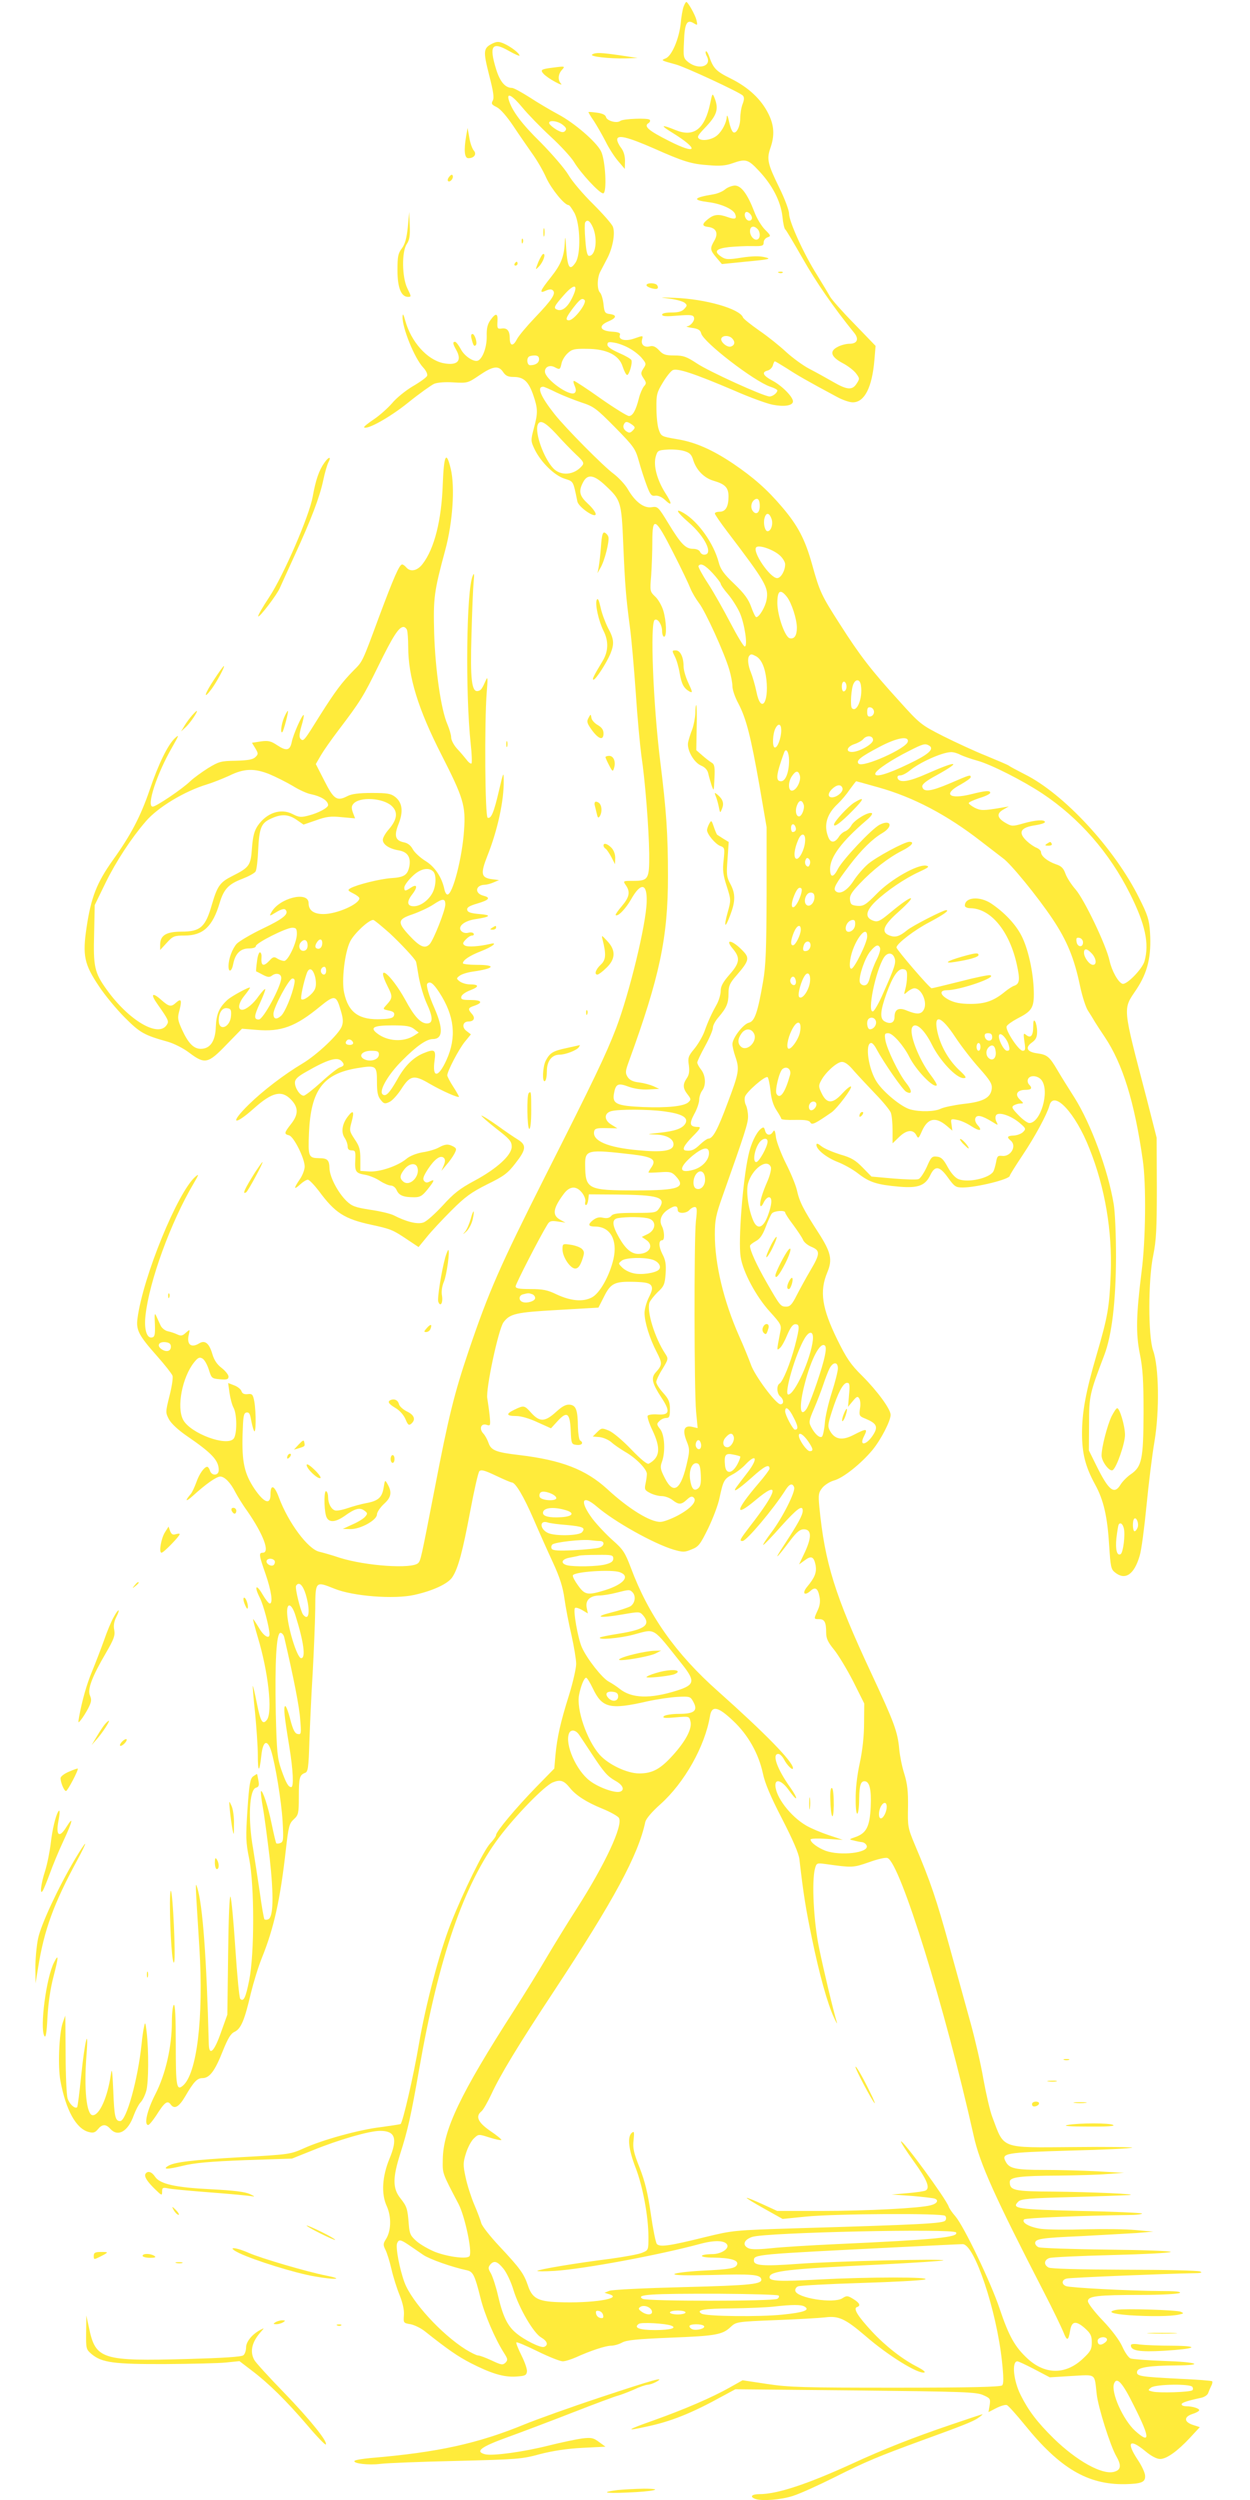 <?xml version="1.0" standalone="no"?>
<!DOCTYPE svg PUBLIC "-//W3C//DTD SVG 20010904//EN"
 "http://www.w3.org/TR/2001/REC-SVG-20010904/DTD/svg10.dtd">
<svg version="1.0" xmlns="http://www.w3.org/2000/svg"
 width="640pt" height="1280pt" viewBox="0 0 640 1280"
 preserveAspectRatio="xMidYMid meet">
<g transform="translate(0,1280) scale(0.1,-0.1)"
fill="#ffeb3b" stroke="none">
<path d="M3500 12766 c-5 -13 -12 -53 -15 -88 -9 -79 -46 -165 -77 -177 -25
-10 -25 -10 52 -31 49 -13 326 -142 343 -159 8 -8 8 -21 -1 -44 -7 -18 -12
-51 -12 -73 0 -45 -23 -85 -38 -69 -6 6 -15 30 -20 55 -5 25 -10 35 -11 22 -1
-29 -23 -72 -48 -94 -24 -22 -73 -32 -93 -19 -12 9 -8 17 26 53 65 67 75 98
53 155 -11 28 -12 27 -23 -27 -28 -132 -84 -174 -177 -136 -74 30 -81 26 -19
-12 143 -88 131 -118 -16 -43 -105 53 -130 75 -103 91 7 5 10 13 5 17 -10 10
-136 5 -150 -6 -17 -14 -68 0 -73 19 -3 12 -18 19 -46 23 -23 3 -43 5 -44 3
-1 -1 11 -22 28 -46 16 -25 43 -72 60 -105 16 -33 45 -78 64 -100 l34 -40 1
41 c0 27 -7 50 -20 67 -11 14 -20 33 -20 42 0 27 53 14 188 -45 153 -68 192
-80 282 -86 55 -5 87 -2 120 10 68 24 80 21 135 -38 69 -73 112 -156 121 -234
3 -34 10 -65 15 -67 4 -3 44 -70 89 -149 68 -120 157 -249 264 -381 25 -31 15
-55 -24 -55 -17 0 -45 -7 -61 -16 -44 -22 -35 -51 25 -83 27 -14 58 -38 69
-53 19 -25 19 -28 3 -52 -22 -35 -49 -33 -121 9 -33 19 -87 49 -120 66 -33 17
-86 56 -119 86 -32 30 -94 80 -138 110 -44 31 -82 61 -84 68 -17 44 -191 94
-349 100 -80 3 -83 3 -28 -4 34 -4 69 -14 78 -21 14 -12 14 -15 -1 -31 -12
-14 -31 -19 -66 -19 -29 0 -48 -4 -48 -11 0 -9 23 -10 79 -5 65 5 80 4 84 -9
6 -15 -16 -44 -36 -46 -7 -1 6 -5 28 -8 29 -4 41 -11 45 -28 11 -45 271 -245
354 -273 20 -6 36 -15 36 -19 0 -12 -23 -31 -40 -31 -29 0 -313 129 -373 170
-52 34 -68 40 -114 40 -45 0 -58 4 -78 26 -18 19 -31 25 -47 21 -28 -8 -47 8
-41 33 6 24 8 23 -42 6 -44 -15 -81 -5 -71 19 4 10 -7 15 -42 17 -61 4 -70 30
-18 52 43 18 46 33 9 38 -25 3 -29 8 -33 50 -3 27 -11 53 -18 60 -16 16 -15
77 2 108 7 14 23 43 34 65 29 54 43 131 30 164 -5 14 -51 66 -101 116 -51 50
-108 117 -127 150 -19 32 -83 106 -141 165 -99 97 -147 162 -164 218 -12 41
18 24 70 -39 28 -34 93 -101 145 -149 52 -48 106 -107 120 -131 33 -55 129
-159 148 -159 21 0 12 172 -11 216 -25 49 -137 145 -218 188 -41 22 -107 61
-148 88 -41 26 -81 48 -90 48 -34 0 -61 31 -81 96 -37 121 -21 143 66 93 30
-17 54 -27 54 -24 0 12 -43 45 -78 61 -27 12 -37 12 -59 2 -49 -24 -50 -38
-19 -161 22 -85 27 -118 19 -132 -9 -16 -6 -21 21 -34 19 -10 51 -47 84 -96
29 -44 73 -107 96 -140 24 -33 57 -89 73 -126 27 -58 93 -139 114 -139 5 0 18
-19 31 -42 29 -58 33 -209 5 -252 -30 -45 -41 -28 -48 70 -3 57 -6 71 -7 39
-3 -79 -19 -118 -72 -185 -56 -70 -61 -85 -25 -68 18 8 29 8 36 1 16 -16 -4
-47 -91 -138 -43 -45 -85 -95 -94 -113 -19 -37 -36 -34 -36 6 0 38 -13 54 -41
50 -22 -3 -24 0 -22 35 3 44 -8 47 -36 8 -15 -21 -20 -42 -19 -82 1 -52 -18
-109 -42 -124 -20 -13 -72 20 -91 58 -11 20 -24 37 -29 37 -13 0 -12 -10 5
-40 33 -58 7 -84 -67 -69 -82 18 -163 109 -193 217 -9 33 -13 40 -14 21 -2
-57 61 -213 106 -261 14 -15 23 -33 20 -42 -3 -8 -36 -32 -74 -54 -37 -22 -85
-61 -106 -87 -22 -25 -63 -62 -93 -82 -30 -20 -52 -38 -50 -41 15 -14 132 51
225 126 58 47 119 90 134 97 18 7 57 10 100 7 71 -4 73 -3 132 37 69 47 98 51
121 16 13 -19 25 -25 54 -25 51 0 76 -23 100 -92 24 -70 25 -92 3 -172 -16
-61 -16 -64 5 -108 32 -65 101 -133 153 -149 46 -15 43 -9 65 -116 5 -29 94
-90 94 -65 0 9 -18 33 -40 53 -43 40 -49 63 -25 109 23 45 56 40 116 -17 78
-73 81 -82 90 -298 9 -213 14 -274 34 -425 8 -58 21 -208 30 -335 8 -126 22
-273 29 -325 19 -125 38 -368 40 -501 1 -130 -4 -139 -81 -139 -54 0 -54 0
-39 -22 24 -34 19 -61 -20 -107 -20 -23 -34 -44 -32 -46 10 -11 51 31 79 80
50 89 83 84 80 -12 -3 -118 -89 -469 -156 -646 -53 -138 -115 -267 -365 -762
-231 -459 -287 -586 -391 -893 -73 -216 -103 -337 -174 -707 -69 -355 -71
-365 -84 -378 -31 -31 -267 -15 -401 27 -41 14 -88 27 -105 31 -58 13 -159
149 -207 278 -23 63 -43 70 -43 16 0 -56 -32 -45 -82 28 -52 78 -65 137 -61
279 3 93 5 109 20 112 13 2 18 -6 23 -35 4 -21 10 -47 15 -58 11 -25 12 92 2
150 -7 36 -11 40 -34 37 -18 -2 -28 3 -32 16 -3 9 -20 23 -37 29 l-31 12 7
-50 c4 -28 13 -63 21 -77 18 -34 18 -133 1 -157 -33 -44 -221 25 -259 95 -35
64 -5 219 56 295 20 25 28 28 43 19 10 -6 24 -31 32 -56 14 -45 15 -46 58 -50
35 -3 43 0 43 14 0 9 -16 29 -35 44 -24 18 -39 41 -48 72 -16 55 -38 72 -67
54 -42 -26 -66 -5 -53 46 6 27 6 27 -16 8 -17 -16 -25 -17 -44 -8 -12 6 -34
13 -48 16 -14 3 -30 16 -36 28 -6 13 -16 34 -22 48 -9 21 -11 15 -8 -40 2 -55
-1 -65 -15 -68 -27 -5 -41 43 -33 113 19 175 129 477 246 675 28 48 29 52 9
35 -90 -78 -268 -512 -296 -725 -8 -60 6 -87 100 -193 40 -45 75 -90 79 -100
4 -10 -3 -56 -15 -103 -21 -85 -21 -86 -3 -121 12 -22 48 -55 90 -84 130 -89
165 -126 165 -176 0 -29 -36 -31 -45 -3 -3 11 -10 20 -14 20 -15 0 -41 -36
-56 -80 -9 -24 -21 -51 -29 -60 -31 -36 -26 -42 10 -10 68 62 122 100 142 100
22 0 53 -32 77 -80 10 -19 37 -64 62 -98 82 -119 117 -212 78 -212 -21 0 -19
-13 15 -110 29 -84 39 -150 21 -150 -5 0 -22 21 -37 47 -33 57 -44 42 -14 -17
19 -37 49 -152 50 -187 0 -28 -30 -10 -54 32 -15 25 -28 45 -30 45 -2 0 9 -42
24 -93 54 -179 76 -382 47 -422 -22 -29 -33 -11 -52 85 -10 50 -19 89 -21 88
-1 -2 4 -64 12 -138 7 -74 14 -171 14 -214 0 -93 8 -95 18 -5 8 76 30 86 50
26 21 -67 53 -258 59 -364 5 -91 4 -103 -11 -109 -9 -4 -19 -4 -21 -2 -3 2
-13 47 -24 99 -18 89 -47 177 -55 168 -2 -2 2 -40 10 -84 8 -44 23 -161 35
-260 21 -192 19 -302 -8 -312 -7 -3 -16 -3 -19 0 -3 3 -14 65 -24 139 -11 73
-26 173 -34 222 -27 152 -20 304 15 313 14 4 17 12 12 37 -3 17 -6 32 -7 33
-1 1 -9 -5 -20 -12 -15 -12 -20 -37 -29 -170 -9 -140 -9 -166 9 -253 27 -138
27 -486 0 -620 -18 -91 -29 -113 -46 -96 -5 5 -16 121 -25 258 -9 137 -20 256
-25 265 -5 9 -10 -109 -12 -294 l-4 -310 -33 -92 c-34 -97 -60 -122 -62 -60
-11 439 -31 713 -59 802 -11 32 -11 42 11 -310 22 -356 -13 -644 -85 -704 -32
-27 -36 -2 -36 210 0 138 -3 208 -10 204 -5 -3 -10 -42 -10 -87 0 -127 -32
-268 -85 -371 -42 -82 -59 -157 -36 -157 5 0 23 22 41 49 43 68 57 79 74 56
19 -26 42 -13 74 41 44 76 62 94 88 94 37 0 64 36 104 137 27 67 41 91 61 100
33 16 51 59 83 196 14 57 39 139 57 183 62 154 94 298 123 557 13 115 17 131
40 152 24 22 26 30 26 117 0 97 4 110 32 121 15 5 18 27 22 159 3 84 10 243
17 353 6 110 12 256 13 325 1 146 0 145 98 106 95 -39 306 -55 409 -32 95 21
173 57 195 91 30 45 53 133 91 335 20 107 41 200 47 207 9 10 27 5 84 -22 40
-19 77 -35 82 -35 19 0 61 -71 111 -186 28 -65 73 -166 100 -224 36 -78 51
-127 59 -185 6 -44 22 -128 36 -187 13 -59 24 -125 24 -147 0 -22 -16 -93 -36
-158 -45 -143 -61 -216 -70 -308 l-6 -70 -93 -95 c-104 -107 -205 -228 -205
-245 0 -7 -14 -26 -30 -43 -34 -37 -136 -243 -203 -413 -56 -142 -128 -414
-162 -614 -28 -166 -83 -402 -94 -410 -4 -2 -50 -9 -102 -16 -110 -13 -299
-65 -395 -109 -67 -30 -74 -31 -324 -45 -246 -14 -339 -25 -370 -45 -29 -18
-3 -18 75 1 61 15 137 22 320 29 l240 8 105 42 c135 55 291 100 346 100 78 0
91 -39 48 -143 -37 -90 -43 -179 -14 -242 25 -55 23 -129 -5 -171 -13 -21 -14
-28 -2 -52 8 -15 22 -60 31 -99 9 -40 28 -100 42 -134 16 -40 24 -76 22 -102
-3 -41 -2 -41 34 -47 20 -4 53 -20 73 -36 121 -96 168 -128 235 -163 104 -53
168 -73 232 -69 46 3 53 6 56 25 2 12 -11 49 -28 83 -17 34 -29 64 -26 67 3 3
52 -18 109 -46 57 -28 115 -51 128 -51 13 0 44 10 69 21 70 32 150 59 179 59
14 0 40 7 56 16 23 13 78 18 245 25 234 9 269 15 311 55 28 26 30 27 231 35
112 4 226 11 253 14 69 9 103 -7 206 -95 116 -101 272 -197 302 -187 7 2 -8
14 -33 27 -78 39 -165 107 -235 182 -74 80 -98 119 -77 126 20 6 14 21 -19 41
-29 18 -34 18 -56 4 -44 -29 -234 1 -241 38 -2 9 5 20 15 23 10 4 153 12 318
17 165 5 314 13 330 18 45 14 -300 13 -542 0 -197 -11 -253 -9 -253 11 0 33
93 43 555 65 181 9 332 19 335 22 8 9 -558 -4 -745 -18 -176 -13 -225 -9 -225
16 0 33 -9 32 752 70 163 8 305 15 317 15 60 0 173 -338 201 -599 9 -84 9
-116 1 -124 -8 -8 -164 -12 -544 -12 -471 0 -547 2 -659 19 l-126 19 -64 -36
c-92 -52 -234 -113 -388 -168 -144 -51 -152 -58 -43 -34 126 26 234 69 393
157 l65 35 615 -6 c552 -6 619 -8 654 -24 36 -16 38 -19 33 -52 l-6 -35 41 21
c22 11 46 18 53 15 7 -2 49 -49 93 -103 179 -221 321 -305 512 -302 85 2 105
10 103 44 -1 15 -18 52 -38 81 -60 91 -42 111 39 44 30 -25 58 -40 76 -40 33
0 89 40 154 110 l49 53 -34 11 c-47 15 -49 41 -5 56 20 6 36 15 36 20 0 9 -35
20 -67 20 -13 0 -23 4 -23 10 0 8 24 17 103 34 15 4 30 14 33 24 3 9 10 25 15
35 6 11 8 22 5 25 -3 3 -81 9 -174 13 -195 10 -215 13 -210 37 4 21 62 30 201
31 151 1 106 18 -65 23 -84 3 -161 9 -170 13 -10 4 -29 31 -42 61 -15 33 -55
86 -100 133 -42 44 -76 88 -76 99 0 26 48 32 274 32 100 0 188 5 196 10 10 7
-22 10 -100 10 -164 1 -462 17 -482 25 -25 10 -22 34 5 39 21 5 518 25 642 27
43 0 54 3 40 9 -11 5 -186 9 -388 9 -233 1 -375 5 -388 11 -26 14 -24 39 4 49
12 4 155 11 317 15 162 4 299 11 304 16 5 5 -138 10 -325 12 -184 2 -342 8
-351 12 -10 4 -18 14 -18 21 0 22 29 27 235 36 110 6 238 13 285 16 l85 7 -90
8 c-49 5 -164 6 -255 4 -91 -3 -193 -2 -228 2 -60 8 -105 33 -88 49 7 7 289
19 530 22 44 0 76 4 73 8 -4 3 -147 10 -318 13 -322 8 -351 12 -316 47 14 15
52 18 274 24 142 4 274 9 293 10 64 5 -193 16 -387 18 -203 1 -223 6 -223 50
0 24 50 31 254 32 89 1 199 4 246 8 l85 6 -139 8 c-77 4 -199 7 -272 7 -143 0
-176 7 -194 41 -25 45 -8 48 328 58 172 4 315 11 319 15 3 3 -131 5 -298 3
-381 -3 -356 -12 -418 153 -12 30 -32 118 -46 195 -13 77 -43 205 -65 285 -22
80 -71 258 -109 395 -67 242 -96 329 -177 520 -36 86 -37 94 -35 193 1 80 -3
118 -19 170 -12 37 -23 94 -26 127 -8 89 -26 137 -144 390 -186 398 -237 564
-265 850 -6 63 -4 73 15 97 12 15 39 32 60 38 46 12 138 85 197 156 43 52 93
149 93 180 0 29 -67 121 -146 200 -59 58 -80 90 -127 185 -79 162 -92 247 -51
345 27 65 19 102 -46 203 -77 119 -97 158 -110 218 -6 26 -31 87 -56 136 -24
48 -47 108 -51 133 -4 35 -8 42 -15 30 -13 -23 -35 -20 -41 6 -5 18 -8 19 -22
8 -24 -20 -51 -77 -63 -135 -29 -128 -53 -438 -40 -520 11 -76 79 -203 149
-280 58 -64 61 -70 54 -104 -19 -100 -19 -97 -2 -83 9 7 26 38 38 68 16 37 28
54 41 54 23 0 23 -14 -2 -111 -23 -87 -61 -182 -79 -193 -16 -10 -14 -51 4
-66 19 -16 19 -40 1 -40 -23 0 -134 149 -152 205 -10 27 -36 92 -60 145 -79
179 -124 367 -124 519 0 75 5 100 41 201 113 319 129 368 129 403 0 21 -5 47
-11 59 -6 11 -8 30 -5 42 6 24 103 109 116 101 4 -3 11 -34 15 -70 4 -43 15
-76 31 -100 13 -20 24 -39 24 -43 0 -5 32 -7 70 -6 53 1 73 -2 79 -13 8 -15
25 -6 109 52 29 21 107 124 99 132 -4 3 -24 -13 -45 -36 -49 -54 -79 -53 -105
1 -16 33 -17 40 -3 65 21 41 79 94 105 96 16 1 36 -13 64 -47 23 -26 73 -79
110 -118 38 -39 73 -82 78 -95 5 -13 9 -54 9 -91 l0 -66 33 32 c38 37 71 41
88 11 10 -20 12 -20 29 19 30 68 70 76 128 27 l28 -24 -4 31 c-5 30 -4 31 29
24 19 -3 51 -18 72 -32 43 -28 60 -25 32 6 -10 11 -15 26 -11 35 7 19 33 14
85 -18 32 -20 33 -20 23 -1 -6 12 -7 26 -2 34 12 19 75 -1 120 -39 33 -28 34
-31 18 -47 -9 -9 -30 -17 -47 -18 -34 -1 -38 -8 -16 -26 33 -28 -1 -85 -46
-78 -20 2 -24 -2 -29 -32 -4 -20 -10 -41 -14 -48 -21 -35 -131 -59 -179 -39
-17 7 -38 31 -55 62 -21 39 -33 51 -55 53 -25 3 -30 -2 -52 -53 -14 -30 -33
-59 -42 -62 -9 -4 -67 -2 -129 3 l-112 10 -45 46 c-36 37 -58 51 -115 67 -38
12 -81 30 -96 42 -19 15 -26 17 -26 7 0 -24 52 -65 108 -87 29 -11 77 -37 105
-59 59 -46 98 -58 213 -68 96 -8 132 6 158 61 24 49 47 45 90 -15 33 -46 40
-50 75 -50 70 0 241 42 241 60 0 4 30 52 66 106 63 94 125 209 137 253 21 83
133 -36 205 -220 80 -200 117 -422 109 -639 -7 -174 -15 -220 -72 -415 -56
-191 -75 -295 -75 -404 0 -102 17 -170 66 -260 45 -81 64 -167 73 -315 7 -107
9 -121 30 -137 52 -42 98 -11 126 85 9 28 24 143 35 256 11 113 29 261 41 330
26 155 23 382 -7 465 -26 73 -26 363 1 490 15 75 18 133 18 345 l-1 255 -51
200 c-126 482 -123 454 -52 560 57 86 77 169 69 292 -4 64 -12 89 -56 176
-125 252 -385 533 -586 633 -39 20 -75 39 -81 44 -5 4 -57 26 -115 50 -58 23
-157 69 -221 101 -114 58 -119 62 -227 182 -141 155 -199 230 -301 390 -95
148 -104 166 -143 307 -36 129 -73 199 -153 293 -78 92 -148 153 -251 223
-109 73 -196 111 -291 126 -76 13 -78 14 -90 48 -7 19 -12 69 -12 110 -1 68 2
81 32 130 17 29 40 58 50 64 21 14 113 -17 317 -104 77 -34 165 -66 195 -72
60 -12 105 -5 105 17 0 23 -56 80 -105 106 -49 26 -57 44 -24 52 11 3 23 15
26 26 3 12 8 21 10 21 3 0 31 -17 63 -37 52 -34 102 -63 255 -145 27 -15 64
-28 81 -28 60 0 99 75 111 217 l6 72 -110 114 c-61 62 -116 125 -123 138 -7
13 -37 63 -66 110 -68 107 -144 274 -144 315 0 17 -22 76 -49 131 -61 124 -66
148 -47 204 23 65 20 117 -10 177 -37 74 -101 134 -191 179 -77 38 -91 52
-113 117 -6 16 -13 26 -16 23 -3 -3 -1 -14 5 -25 27 -51 -40 -72 -94 -31 -26
21 -27 25 -23 105 3 94 15 117 50 95 20 -12 20 -11 14 16 -7 28 -44 93 -52 93
-3 0 -9 -11 -14 -24z m-619 -605 c19 -15 21 -22 12 -32 -9 -9 -19 -7 -44 7
-18 11 -34 25 -37 32 -6 19 43 14 69 -7z m155 -526 c25 -60 14 -145 -20 -145
-9 0 -15 24 -19 81 -4 45 -4 86 -1 90 11 18 25 8 40 -26z m-106 -359 c-23 -48
-51 -71 -76 -62 -22 8 -18 17 32 74 56 64 78 58 44 -12z m63 -12 c14 -15 -54
-104 -80 -104 -20 0 -16 14 22 64 35 45 45 52 58 40z m755 -196 c17 -17 15
-35 -5 -42 -20 -8 -59 27 -49 43 9 15 39 14 54 -1z m-521 -54 c23 -13 51 -36
62 -51 20 -24 20 -28 5 -50 -14 -22 -14 -27 1 -50 15 -22 15 -27 2 -41 -8 -10
-20 -37 -26 -62 -16 -63 -32 -90 -51 -90 -9 0 -75 41 -145 90 -70 50 -132 90
-136 90 -5 0 -3 -11 3 -25 8 -18 8 -29 1 -36 -23 -23 -153 69 -153 109 0 24
25 35 50 22 26 -14 28 -13 35 19 3 16 17 39 31 52 22 21 35 24 98 23 102 0
166 -32 184 -91 8 -24 18 -43 23 -43 10 0 28 60 22 76 -2 6 -31 23 -64 37 -38
17 -59 31 -59 42 0 14 6 16 38 10 20 -3 56 -17 79 -31z m-467 -53 c0 -19 -18
-31 -46 -31 -14 0 -20 31 -7 43 3 4 17 7 30 7 16 0 23 -6 23 -19z m88 -170
c31 -15 89 -38 127 -51 65 -21 77 -30 174 -128 97 -99 104 -109 122 -173 10
-37 28 -92 40 -124 18 -48 24 -56 44 -53 14 2 34 -7 49 -21 38 -36 39 -22 1
37 -41 66 -60 137 -48 183 9 32 12 34 59 37 27 2 66 -1 86 -7 30 -9 39 -18 48
-49 17 -51 56 -90 105 -104 58 -17 75 -35 75 -80 0 -52 -15 -78 -45 -78 -14 0
-25 -4 -25 -9 0 -5 28 -46 63 -92 197 -259 213 -287 202 -349 -6 -37 -38 -90
-53 -90 -4 0 -16 24 -26 53 -14 39 -35 68 -86 117 -53 50 -71 75 -80 110 -26
99 -105 209 -179 253 -48 28 -37 6 24 -47 85 -73 130 -166 80 -166 -9 0 -18 7
-21 15 -4 9 -19 15 -36 15 -38 0 -62 25 -127 132 -51 84 -54 86 -85 81 -39 -6
-84 27 -122 93 -14 24 -47 59 -72 78 -52 38 -247 235 -303 306 -71 90 -92 140
-58 140 5 0 35 -13 67 -29z m0 -213 c31 -35 77 -82 101 -105 39 -36 43 -44 31
-58 -40 -48 -109 -54 -148 -12 -49 53 -94 180 -79 222 11 28 37 15 95 -47z
m388 48 c17 -13 17 -16 4 -30 -14 -14 -19 -14 -35 -3 -11 9 -16 20 -12 31 8
20 17 20 43 2z m654 -416 c0 -36 -19 -49 -36 -26 -13 18 -8 46 10 58 16 11 26
-1 26 -32z m60 -66 c10 -26 -2 -64 -20 -64 -13 0 -23 38 -16 66 8 31 24 31 36
-2z m-503 -174 c41 -80 80 -162 88 -183 8 -20 28 -54 44 -75 32 -41 130 -255
155 -341 9 -30 16 -68 16 -85 0 -17 13 -56 30 -87 41 -78 64 -170 108 -419
l37 -215 0 -345 c-1 -280 -4 -364 -18 -445 -27 -157 -43 -204 -72 -211 -30 -7
-85 -79 -85 -110 0 -12 7 -41 15 -64 22 -64 19 -82 -40 -238 -51 -137 -75
-182 -99 -182 -5 0 -24 -13 -41 -29 -29 -28 -44 -35 -72 -32 -24 2 -13 25 34
73 38 38 43 48 28 48 -43 0 -48 14 -21 65 15 26 26 60 26 75 0 14 7 35 15 46
21 27 18 77 -5 107 -11 14 -20 30 -20 37 0 6 18 44 40 84 22 40 40 82 40 94 0
12 13 36 29 54 41 48 51 71 51 122 0 38 6 52 41 92 64 74 68 89 33 125 -55 58
-98 65 -50 9 37 -45 33 -71 -19 -130 -33 -38 -45 -59 -45 -83 0 -18 -9 -48
-19 -67 -27 -48 -45 -87 -65 -143 -10 -26 -33 -65 -52 -88 -30 -36 -33 -45
-27 -84 4 -31 1 -49 -11 -66 -21 -31 -20 -51 4 -82 18 -23 19 -27 5 -40 -21
-21 -107 -30 -233 -25 -133 6 -157 16 -149 66 9 53 20 59 76 38 30 -11 69 -16
102 -14 l54 3 -30 14 c-16 7 -49 16 -73 19 -30 3 -48 12 -58 27 -13 21 -13 29
6 81 158 434 200 634 200 947 0 215 -8 336 -40 592 -36 293 -52 706 -28 721
15 10 38 -24 38 -58 0 -15 5 -28 10 -28 15 0 12 80 -4 134 -8 26 -27 59 -42
72 -26 25 -27 28 -20 107 3 45 6 124 6 175 0 131 15 123 107 -58z m547 -15
c14 -13 26 -33 26 -44 0 -33 -22 -71 -41 -71 -36 0 -129 136 -107 158 14 14
89 -12 122 -43z m-345 -90 c22 -24 41 -49 41 -54 0 -5 16 -29 37 -53 20 -23
47 -66 60 -94 25 -55 43 -174 26 -174 -6 0 -39 55 -74 122 -35 67 -86 158
-115 202 -29 44 -50 84 -48 88 11 17 33 6 73 -37z m380 -121 c24 -31 51 -114
51 -158 0 -40 -13 -59 -36 -54 -24 4 -63 114 -64 179 0 66 15 76 49 33z m-158
-304 c27 -15 46 -57 53 -120 13 -122 -29 -174 -51 -62 -7 34 -20 78 -28 98
-16 38 -19 76 -8 87 8 9 11 9 34 -3z m537 -150 c10 -64 -21 -141 -46 -116 -10
10 -4 105 9 127 13 25 33 20 37 -11z m-76 8 c6 -17 -1 -38 -13 -38 -5 0 -9 11
-9 25 0 26 14 34 22 13z m143 -143 c0 -11 -8 -21 -17 -23 -14 -3 -18 3 -18 23
0 20 4 26 18 23 9 -2 17 -12 17 -23z m-475 -94 c0 -40 -20 -93 -34 -88 -13 5
-10 72 5 99 14 27 29 22 29 -11z m470 -50 c0 -21 -71 -61 -108 -61 -34 0 -26
27 12 40 19 6 40 18 46 26 18 21 50 18 50 -5z m178 -8 c-6 -35 -230 -135 -252
-113 -15 15 10 35 105 85 90 48 153 59 147 28z m110 -21 c27 -17 -4 -45 -105
-93 -111 -54 -179 -73 -171 -48 6 18 84 70 172 114 72 37 83 40 104 27z m-718
-76 c0 -60 -18 -106 -41 -106 -29 0 -26 32 16 148 10 26 25 0 25 -42z m878 29
c15 -7 54 -21 87 -30 69 -19 231 -101 332 -168 188 -125 343 -302 448 -512 79
-157 100 -256 75 -346 -11 -40 -92 -123 -113 -116 -22 7 -55 67 -66 118 -17
79 -129 313 -174 365 -22 25 -45 61 -52 81 -10 28 -21 39 -49 48 -43 15 -76
42 -76 62 0 7 -10 17 -22 22 -13 5 -35 20 -50 34 -48 45 -34 71 45 82 26 4 47
11 47 16 0 14 -48 11 -111 -7 -55 -16 -60 -15 -91 3 -43 25 -47 48 -11 68 l28
16 -35 -6 c-94 -16 -108 -16 -139 -1 -17 9 -31 20 -31 24 0 5 25 16 55 26 30
9 55 21 55 27 0 13 -24 11 -96 -7 -116 -29 -148 0 -56 49 28 16 52 32 52 38 0
14 -5 12 -107 -32 -99 -42 -135 -46 -141 -17 -2 12 18 29 72 58 134 74 109 78
-47 9 -92 -41 -141 -49 -151 -24 -3 10 1 15 14 15 10 0 31 11 47 24 50 42 166
94 211 95 13 1 36 -6 50 -14z m-823 -105 c8 -25 -15 -74 -38 -78 -22 -4 -24
44 -1 76 19 27 31 28 39 2z m401 -61 c180 -50 354 -142 526 -276 48 -37 99
-76 113 -87 39 -27 177 -196 254 -311 74 -111 111 -200 141 -344 11 -52 29
-108 40 -125 11 -17 28 -44 37 -60 10 -16 32 -50 49 -75 92 -137 153 -334 195
-631 18 -122 15 -410 -6 -570 -28 -224 -30 -317 -9 -422 15 -74 19 -136 19
-303 -1 -238 -9 -274 -65 -313 -18 -12 -42 -36 -52 -52 -33 -55 -61 -33 -126
99 l-37 75 1 136 c0 143 3 155 78 352 39 103 59 273 60 503 0 112 -5 231 -12
271 -29 174 -117 411 -200 543 -30 47 -70 111 -88 142 -41 70 -53 79 -104 86
-52 7 -63 29 -27 55 21 15 27 28 27 56 0 21 -5 44 -10 52 -7 11 -10 4 -10 -27
0 -46 -13 -61 -36 -42 -14 12 -15 8 -9 -34 6 -40 5 -47 -9 -47 -20 0 -90 106
-82 125 3 8 27 25 53 39 77 39 88 56 86 140 -2 98 -29 219 -63 285 -30 59 -88
120 -155 165 -59 39 -135 33 -135 -11 0 -7 12 -13 28 -13 104 -1 200 -116 238
-288 17 -77 15 -99 -13 -109 -10 -3 -31 -17 -47 -30 -57 -47 -101 -63 -176
-63 -51 0 -82 6 -110 20 -47 24 -53 50 -13 50 68 0 264 68 222 77 -8 2 -77
-12 -153 -32 -76 -19 -142 -35 -146 -35 -10 0 -180 198 -180 209 0 19 94 91
170 130 71 38 104 61 84 61 -16 0 -174 -81 -200 -103 -39 -32 -60 -38 -89 -27
-46 17 -33 52 45 121 106 95 74 93 -41 -3 -54 -45 -65 -50 -88 -42 -44 16 -39
49 12 99 58 55 149 117 223 151 50 23 55 28 35 32 -44 7 -180 -70 -251 -143
-58 -59 -69 -65 -100 -63 -30 3 -35 7 -38 30 -3 22 8 40 50 84 66 70 147 133
216 168 50 25 67 46 38 46 -25 0 -170 -78 -212 -114 -23 -20 -56 -58 -74 -86
-32 -50 -71 -73 -92 -52 -13 13 0 37 72 132 61 80 117 135 168 165 57 34 44
72 -15 42 -41 -22 -188 -178 -213 -226 -23 -46 -40 -46 -40 0 0 61 60 141 185
248 24 20 35 35 28 38 -19 7 -89 -36 -104 -63 -7 -13 -21 -26 -31 -30 -10 -3
-26 -16 -34 -30 -21 -31 -42 -31 -54 2 -23 60 -7 116 50 169 18 17 45 49 61
73 17 23 31 42 33 42 1 0 52 -14 112 -31z m-183 -3 c7 -16 -20 -43 -47 -48
-27 -4 -31 17 -7 41 24 24 47 27 54 7z m-198 -86 c6 -20 -10 -60 -24 -60 -15
0 -21 29 -11 55 11 30 26 32 35 5z m-42 -114 c6 -15 -1 -26 -15 -26 -4 0 -8 9
-8 20 0 23 15 27 23 6z m49 -75 c-3 -42 -30 -93 -45 -88 -15 5 -11 49 9 95 17
42 40 37 36 -7z m24 -117 c-5 -13 -10 -14 -18 -6 -6 6 -8 18 -4 28 5 13 10 14
18 6 6 -6 8 -18 4 -28z m-55 -180 c-25 -56 -49 -51 -30 7 16 45 30 62 42 50 5
-5 1 -27 -12 -57z m79 12 c0 -30 -26 -54 -42 -38 -17 17 -1 62 22 62 14 0 20
-7 20 -24z m208 -143 c-4 -34 -48 -48 -48 -16 0 22 18 43 38 43 9 0 12 -9 10
-27z m-278 -23 c0 -26 -27 -80 -40 -80 -14 0 -12 25 4 65 16 39 36 46 36 15z
m340 -35 c0 -31 -66 -165 -81 -165 -8 0 -10 15 -6 45 13 89 87 192 87 120z
m1105 -30 c0 -28 -29 -25 -33 3 -3 19 0 23 15 20 10 -2 18 -12 18 -23z m-1395
-15 c0 -11 -7 -23 -15 -27 -21 -8 -28 1 -20 26 8 27 35 27 35 1z m356 -14 c3
-8 -5 -34 -17 -58 -12 -23 -27 -63 -34 -88 -8 -34 -16 -45 -31 -45 -10 0 -20
8 -22 17 -6 30 27 125 54 157 28 34 42 38 50 17z m1084 -28 c23 -25 27 -58 6
-58 -18 0 -46 38 -46 62 0 24 15 23 40 -4z m-1010 -23 c9 -23 1 -48 -58 -180
-21 -49 -45 -91 -52 -93 -32 -11 13 209 56 276 18 27 44 26 54 -3z m64 -95 c0
-19 -4 -48 -9 -65 -8 -29 -8 -30 12 -12 11 9 26 17 35 17 36 0 68 -72 48 -109
-13 -25 -35 -26 -85 -6 -43 19 -65 8 -65 -32 0 -29 -21 -39 -50 -23 -26 14
-24 52 9 144 31 86 59 128 85 124 17 -2 21 -10 20 -38z m-498 -34 c-8 -43 -40
-85 -54 -71 -11 10 11 88 31 113 17 21 30 -3 23 -42z m-74 22 c9 -23 -2 -40
-17 -28 -8 6 -11 18 -8 26 6 17 19 18 25 2z m412 -214 c7 -19 -10 -44 -30 -44
-14 0 -20 41 -7 53 12 12 31 7 37 -9z m407 -84 c31 -47 86 -118 123 -159 55
-62 66 -80 64 -104 -5 -47 -42 -68 -144 -79 -49 -6 -101 -17 -116 -24 -31 -16
-108 -18 -158 -4 -44 12 -135 86 -170 139 -44 65 -63 201 -29 201 6 0 18 -14
27 -32 38 -70 134 -209 152 -218 32 -17 31 6 -1 46 -38 48 -98 172 -106 219
-5 31 -3 35 15 35 23 0 78 -63 107 -120 34 -69 125 -163 141 -147 3 3 -11 27
-31 53 -61 80 -113 215 -94 245 17 28 62 -12 101 -91 41 -82 124 -170 161
-170 18 0 15 7 -26 45 -52 51 -91 120 -107 190 -22 97 18 86 91 -25z m-795 26
c-7 -38 -49 -96 -61 -84 -11 11 3 69 26 107 25 42 45 29 35 -23z m-236 -7 c21
-38 -33 -95 -65 -69 -19 16 -19 40 1 68 19 28 50 28 64 1z m1220 -20 c0 -25
-33 -22 -38 4 -2 12 3 17 17 17 15 0 21 -6 21 -21z m85 -41 c6 -22 4 -28 -9
-28 -17 0 -50 66 -40 82 9 14 41 -22 49 -54z m-145 -8 c0 -11 -4 -20 -10 -20
-5 0 -10 9 -10 20 0 11 5 20 10 20 6 0 10 -9 10 -20z m78 -25 c4 -31 -15 -50
-35 -33 -16 13 -17 40 -1 56 18 18 33 9 36 -23z m-1053 -119 c-25 -90 -51
-127 -69 -97 -10 16 14 116 31 128 22 17 46 -2 38 -31z m1289 -28 c41 -58 -7
-218 -64 -218 -9 0 -34 18 -55 40 -33 34 -37 42 -25 50 8 5 24 10 34 10 19 0
18 1 -3 21 -27 26 -13 49 30 49 31 0 36 9 18 27 -7 7 -9 19 -6 27 9 24 53 20
71 -6z m-1154 -122 c0 -20 -26 -40 -35 -26 -10 16 2 40 20 40 8 0 15 -6 15
-14z m-781 -36 c91 -12 126 -31 111 -61 -15 -27 -52 -40 -135 -49 -65 -7 -66
-7 -20 -9 60 -1 97 -24 93 -54 -4 -30 -59 -38 -183 -26 -154 14 -233 48 -223
96 3 15 13 18 61 17 l58 -1 -31 19 c-38 23 -38 59 0 69 37 10 185 10 269 -1z
m531 -155 c0 -26 -44 -105 -58 -105 -19 0 -10 61 13 96 17 27 45 32 45 9z
m-300 -59 c0 -36 -36 -74 -82 -86 -74 -20 -74 12 -2 73 53 43 84 49 84 13z
m-390 -7 c100 -12 121 -26 97 -63 -10 -14 -17 -27 -17 -29 0 -2 26 -1 59 1 51
4 61 1 80 -19 56 -60 17 -74 -204 -74 -246 0 -258 6 -259 130 -1 79 11 81 244
54z m707 -65 c3 -9 -4 -39 -16 -68 -29 -66 -43 -114 -38 -129 2 -7 10 0 17 16
7 15 19 27 27 27 18 0 16 -36 -6 -95 -24 -64 -54 -73 -75 -23 -25 59 -37 148
-26 189 21 75 98 131 117 83z m-337 -64 c0 -32 -23 -55 -45 -46 -20 7 -19 55
2 78 21 23 43 7 43 -32z m-630 -67 c12 -15 19 -35 17 -45 -3 -10 -1 -18 3 -18
5 0 10 12 12 28 l3 27 137 -1 c222 -2 260 -14 224 -69 -16 -24 -20 -25 -125
-25 -86 0 -111 -3 -121 -15 -9 -11 -22 -14 -42 -10 -20 5 -35 1 -53 -13 -27
-22 -23 -32 12 -32 77 0 116 -68 94 -166 -20 -86 -70 -176 -111 -197 -46 -24
-108 -18 -181 16 -45 22 -70 27 -132 27 -59 0 -77 3 -77 14 0 12 123 252 162
315 11 19 19 22 53 17 l40 -6 -27 15 c-42 23 -37 58 19 133 30 40 64 42 93 5z
m490 -89 c0 -19 44 -18 60 1 7 8 19 15 27 15 12 0 13 -13 6 -72 -10 -95 -9
-868 1 -976 l8 -84 -30 7 c-40 8 -49 -18 -26 -75 15 -36 15 -49 4 -98 -32
-150 -71 -179 -116 -90 -23 45 -25 56 -15 83 19 52 14 139 -9 168 -18 23 -19
27 -4 41 8 9 24 16 35 16 16 0 19 7 19 45 0 37 -6 52 -35 84 -19 21 -35 46
-35 55 0 8 14 39 32 67 30 50 31 52 14 78 -54 82 -95 216 -81 261 4 11 23 35
42 54 33 30 37 41 41 95 3 48 0 69 -17 101 -19 38 -20 70 0 70 13 0 11 47 -2
72 -16 30 -3 63 33 86 34 22 48 20 48 -4z m550 -12 c0 -5 18 -33 41 -63 22
-30 45 -64 50 -76 4 -12 24 -29 44 -37 45 -19 45 -35 -6 -121 -23 -39 -54 -96
-70 -127 -23 -46 -34 -58 -53 -58 -29 0 -31 2 -101 124 -51 89 -85 163 -85
187 0 5 13 15 29 24 21 11 35 30 51 72 12 32 26 63 32 70 11 14 68 18 68 5z
m-695 -32 c37 -14 32 -59 -10 -79 l-29 -14 22 -15 c42 -28 18 -72 -40 -72 -35
0 -65 25 -98 83 -36 63 -39 94 -7 100 44 8 136 7 162 -3z m14 -209 c32 -9 50
-36 34 -52 -17 -17 -90 -28 -130 -18 -20 4 -45 17 -57 29 -21 21 -21 21 -2 36
21 15 110 18 155 5z m-5 -133 c8 -13 5 -27 -12 -61 -12 -24 -22 -60 -22 -79 0
-47 26 -131 62 -200 30 -59 30 -66 -5 -105 -25 -28 -18 -56 29 -128 47 -71 43
-91 -18 -87 -25 2 -49 -1 -52 -7 -3 -5 7 -38 24 -73 44 -93 40 -140 -18 -172
-8 -5 -40 21 -90 73 -44 46 -93 87 -114 96 -36 15 -39 14 -60 -7 l-23 -23 35
-3 c19 -2 46 -14 60 -26 14 -13 45 -34 70 -49 55 -31 111 -88 112 -113 0 -10
-3 -33 -7 -51 -6 -28 -4 -33 23 -47 17 -9 44 -16 60 -16 16 0 41 -9 55 -20 32
-25 45 -25 74 2 17 16 26 19 35 10 18 -18 -14 -55 -81 -91 -34 -18 -74 -33
-89 -33 -52 -2 -164 67 -274 169 -109 99 -232 147 -448 173 -121 14 -146 24
-159 63 -6 17 -18 39 -27 48 -22 24 -11 53 17 44 20 -7 21 -4 16 47 -3 29 -9
69 -12 88 -9 46 57 355 83 390 33 44 63 51 279 63 l207 12 29 57 c34 68 54 78
156 75 57 -2 76 -6 85 -19z m-610 -44 c9 -3 16 -12 16 -20 0 -16 -43 -29 -65
-20 -21 8 -19 34 3 39 27 7 29 7 46 1z m1438 -234 c-10 -96 -93 -280 -126
-280 -24 0 38 212 84 288 25 41 46 37 42 -8z m-3287 -35 c0 -24 -24 -30 -49
-12 -25 18 -12 39 22 35 19 -2 27 -9 27 -23z m3342 -73 c-21 -80 -75 -232 -90
-249 -32 -42 -36 20 -7 131 33 130 81 219 104 196 7 -7 5 -31 -7 -78z m73 -38
c0 -15 -14 -70 -31 -123 -17 -53 -34 -124 -36 -159 -3 -34 -10 -65 -15 -68
-12 -8 -36 14 -54 48 -14 26 -13 33 14 96 16 37 37 92 47 122 10 30 24 67 32
83 18 35 43 36 43 1z m57 -136 l-5 -61 24 29 c20 24 25 27 33 14 6 -8 8 -32 4
-52 -5 -36 -4 -39 29 -52 55 -23 64 -40 42 -77 -35 -59 -80 -68 -49 -10 19 38
11 38 -53 5 -59 -31 -97 -25 -122 19 -13 23 -12 33 9 99 31 97 58 148 78 148
13 0 15 -9 10 -62z m-283 -117 c23 -44 24 -61 6 -61 -10 0 -50 75 -50 94 0 30
20 16 44 -33z m-308 -95 c8 -20 -13 -56 -32 -56 -23 0 -28 29 -9 50 21 24 34
25 41 6z m382 -26 c26 -38 28 -50 8 -50 -15 0 -56 58 -56 80 0 20 24 5 48 -30z
m-548 -21 c0 -20 -15 -26 -25 -9 -9 15 3 43 15 35 5 -3 10 -15 10 -26z m200
-56 c2 -2 -4 -21 -15 -41 -27 -49 -59 -51 -63 -4 -5 52 2 63 40 55 18 -3 35
-8 38 -10z m39 -80 c-24 -31 -50 -65 -57 -75 -27 -37 6 -16 77 47 65 59 91 72
91 45 0 -5 -26 -40 -58 -77 -117 -137 -124 -176 -14 -84 127 107 115 50 -30
-136 -51 -67 -54 -73 -36 -73 20 0 159 165 221 263 19 30 35 35 43 12 8 -21
-59 -155 -116 -230 -27 -36 -46 -65 -42 -65 4 0 45 43 91 95 82 91 111 113
111 80 0 -22 -24 -66 -92 -170 -60 -91 -48 -83 29 19 32 42 49 56 68 56 40 0
42 -38 7 -115 l-31 -65 29 21 c34 26 47 19 56 -25 6 -37 -4 -63 -44 -111 -27
-33 -13 -48 18 -20 24 22 38 13 46 -31 5 -25 1 -47 -10 -70 -20 -44 -20 -44 8
-44 28 0 36 -16 36 -70 0 -29 9 -48 40 -86 22 -27 66 -100 98 -162 l57 -114
-1 -101 c0 -65 -8 -139 -22 -204 -14 -64 -22 -134 -21 -190 0 -97 17 -90 18 9
1 66 8 88 27 88 26 0 36 -41 32 -132 -5 -101 -22 -134 -79 -154 -33 -11 -33
-12 -9 -17 14 -4 34 -8 45 -9 11 -2 21 -11 23 -20 7 -35 -135 -51 -211 -24
-39 15 -77 42 -77 58 0 5 37 6 83 3 l82 -5 -72 24 c-39 13 -91 35 -115 49 -81
47 -158 148 -158 207 0 35 34 23 69 -26 18 -25 34 -44 37 -41 3 3 -10 27 -29
54 -68 95 -96 173 -62 173 8 0 21 -13 29 -28 16 -31 46 -60 46 -45 0 33 -143
179 -383 393 -217 192 -357 391 -447 633 -30 79 -40 94 -92 140 -33 29 -79 78
-104 110 -68 91 -55 129 22 63 91 -78 290 -189 392 -220 49 -14 57 -14 93 1
36 14 44 25 85 108 24 50 51 120 58 156 19 89 24 97 65 119 20 10 52 34 70 54
55 57 62 27 10 -41z m-241 -14 c2 -41 -1 -59 -13 -69 -22 -18 -35 -2 -42 47
-6 47 11 86 35 81 13 -2 18 -16 20 -59z m-740 -117 c6 -20 -77 -16 -85 4 -3 9
0 20 7 24 16 10 72 -10 78 -28z m45 -63 c51 -14 42 -33 -18 -37 -61 -4 -95 4
-95 22 0 26 50 33 113 15z m2932 -89 c-4 -11 -11 -20 -16 -20 -10 0 -12 53 -2
64 11 11 25 -23 18 -44z m-2923 12 c84 -8 97 -14 78 -37 -15 -18 -136 -21
-174 -4 -43 20 -45 68 -2 54 11 -4 56 -10 98 -13z m2852 -17 c8 -32 -3 -123
-16 -132 -19 -11 -28 22 -22 82 4 33 9 63 11 68 8 15 21 6 27 -18z m-2683 -65
c27 0 24 -26 -3 -34 -13 -4 -71 -10 -129 -13 -78 -4 -108 -2 -114 7 -4 6 -3
16 3 22 12 12 153 28 196 22 16 -2 37 -4 47 -4z m69 -90 c0 -14 -11 -22 -37
-29 -41 -12 -164 -14 -200 -5 -36 10 -27 32 15 39 20 4 42 8 47 10 6 2 47 4
93 4 75 1 82 -1 82 -19z m-1734 -11 c3 -6 1 -16 -4 -21 -13 -13 -45 8 -36 23
7 12 31 11 40 -2z m1768 -59 c54 -20 20 -61 -74 -91 -91 -28 -105 -26 -140 23
-17 23 -29 46 -27 52 6 19 201 32 241 16z m-1609 -112 c25 -84 18 -143 -13
-105 -13 16 -43 138 -36 148 14 23 34 5 49 -43z m1673 10 c19 -19 14 -56 -10
-72 -13 -7 -57 -22 -98 -32 -96 -24 -59 -30 57 -10 87 15 88 15 106 -5 40 -48
9 -72 -122 -93 -51 -8 -96 -17 -99 -20 -13 -14 101 -4 169 14 119 31 94 46
252 -152 68 -86 64 -105 -28 -134 -137 -43 -231 -40 -292 9 -15 12 -41 29 -56
37 -33 17 -112 117 -138 176 -20 45 -46 191 -35 201 4 4 20 -1 36 -10 l30 -18
-6 29 c-8 38 16 62 64 63 20 0 60 7 87 14 66 17 69 17 83 3z m-1725 -120 c43
-137 53 -218 29 -218 -21 0 -72 166 -72 238 0 51 25 39 43 -20z m-58 -110 c49
-211 78 -358 82 -422 6 -73 5 -78 -13 -74 -14 2 -24 21 -38 75 -10 40 -22 70
-26 68 -9 -6 -5 -48 21 -206 20 -124 24 -209 10 -209 -15 0 -27 22 -51 90 -20
58 -23 89 -28 289 -5 265 3 411 24 411 7 0 16 -10 19 -22z m1580 -262 c48
-101 87 -111 279 -67 50 11 119 21 155 23 62 3 66 2 80 -24 26 -46 7 -63 -72
-63 -38 0 -72 -6 -78 -12 -9 -9 4 -11 59 -6 70 6 71 6 77 -20 10 -37 -24 -101
-90 -174 -64 -71 -105 -93 -172 -93 -63 0 -159 46 -204 97 -65 75 -119 232
-104 306 9 46 26 87 36 87 5 0 20 -25 34 -54z m130 -41 c0 -25 -28 -31 -49
-10 -21 22 -11 37 22 33 19 -2 27 -9 27 -23z m588 -125 c77 -72 131 -168 153
-270 10 -49 39 -118 98 -232 55 -107 86 -178 89 -208 21 -182 33 -255 64 -404
38 -185 80 -336 113 -406 11 -25 18 -36 15 -25 -19 62 -68 268 -91 380 -28
134 -39 344 -21 409 8 28 10 28 55 22 136 -19 139 -19 220 9 44 16 86 26 96
22 65 -25 295 -768 441 -1421 31 -143 109 -315 362 -806 44 -85 87 -175 97
-199 19 -49 26 -48 35 6 8 49 29 53 75 13 30 -27 36 -39 36 -73 0 -35 -6 -46
-43 -81 -88 -85 -194 -86 -285 -3 -66 61 -96 115 -143 254 -45 136 -183 423
-227 475 -16 18 -32 41 -35 51 -16 43 -235 342 -244 333 -3 -2 27 -49 66 -103
67 -93 84 -134 61 -148 -6 -4 -47 -10 -93 -14 l-82 -7 103 -7 c57 -5 110 -11
118 -14 22 -8 12 -26 -21 -34 -54 -15 -328 -29 -556 -29 l-230 0 -76 35 c-42
19 -78 34 -80 32 -2 -2 39 -27 91 -56 l93 -52 119 12 c153 15 699 18 713 4 6
-6 7 -16 1 -24 -9 -15 -120 -21 -770 -40 -312 -10 -316 -10 -460 -45 -185 -46
-232 -52 -247 -35 -6 8 -20 77 -31 155 -15 104 -30 166 -57 235 -31 78 -36
102 -31 142 4 42 3 47 -9 37 -24 -20 -17 -85 19 -178 37 -95 66 -251 66 -356
0 -66 0 -67 -32 -80 -18 -8 -91 -21 -163 -31 -176 -22 -367 -54 -374 -62 -3
-3 37 -3 89 0 152 10 532 81 740 137 79 22 134 20 144 -5 7 -20 -32 -45 -74
-46 -76 -1 -75 -18 2 -18 87 -1 130 -13 122 -35 -8 -20 -33 -25 -182 -32 -73
-4 -136 -12 -139 -17 -4 -7 60 -8 193 -5 200 6 244 2 251 -19 10 -28 -45 -34
-395 -43 -200 -5 -368 -13 -382 -19 l-25 -10 23 -7 c77 -22 -86 -48 -261 -41
-104 4 -133 20 -155 88 -20 58 -40 86 -144 197 -49 52 -91 106 -94 120 -4 15
-20 58 -36 95 -16 38 -36 100 -44 139 -14 64 -13 76 2 124 9 29 27 63 40 75
24 23 24 23 80 5 31 -10 58 -15 61 -13 2 3 -23 24 -56 46 -64 44 -78 75 -46
101 9 7 31 46 50 86 46 100 140 255 321 529 307 466 432 697 468 867 4 16 33
51 77 90 123 110 228 296 254 451 9 56 40 51 118 -23z m-788 -72 c9 -13 38
-57 65 -98 62 -94 79 -114 121 -138 37 -20 49 -46 25 -55 -25 -10 -112 21
-157 56 -69 53 -127 185 -106 241 9 23 34 20 52 -6z m-48 -271 c31 -39 85 -74
166 -107 42 -17 81 -39 86 -48 22 -38 -71 -237 -216 -464 -44 -68 -112 -179
-153 -248 -40 -69 -117 -193 -170 -276 -272 -423 -361 -609 -363 -760 -1 -74
-5 -65 81 -229 32 -62 71 -243 56 -266 -10 -17 -108 -5 -176 21 -32 13 -74 37
-94 54 -32 28 -37 38 -41 86 -6 82 -10 93 -43 135 -40 50 -40 104 -1 227 39
122 55 194 97 433 100 573 229 947 409 1187 86 114 231 263 275 282 39 16 57
10 87 -27z m1623 -98 c0 -25 -17 -59 -30 -59 -13 0 -13 36 0 61 14 25 30 24
30 -2z m355 -2179 c16 -25 -105 -37 -615 -60 -129 -6 -279 -15 -332 -21 -70
-7 -103 -7 -118 1 -31 16 -20 43 21 57 71 23 1031 44 1044 23z m-2801 -65 c20
-14 53 -36 73 -50 32 -22 148 -63 224 -79 31 -7 40 -25 69 -141 21 -86 75
-211 121 -283 19 -30 20 -35 7 -49 -14 -13 -21 -12 -70 11 -30 14 -61 26 -70
26 -8 0 -36 14 -64 31 -125 79 -276 244 -313 343 -25 68 -46 178 -38 200 9 22
18 20 61 -9z m483 -120 c16 -19 40 -69 52 -110 29 -94 103 -221 142 -243 31
-18 38 -39 15 -48 -17 -7 -102 35 -145 72 -43 36 -67 86 -91 190 -11 48 -28
99 -37 115 -14 23 -14 30 -4 43 20 24 37 19 68 -19z m1409 -138 c5 -4 2 -12
-6 -17 -20 -13 -670 -13 -690 0 -36 22 34 27 397 26 160 -1 295 -5 299 -9z
m-648 -81 c4 -20 -27 -21 -54 -1 -16 12 -17 16 -5 24 19 12 55 -2 59 -23z
m782 24 c29 -18 -5 -30 -115 -41 -116 -12 -391 -9 -413 5 -31 19 10 26 151 27
84 1 181 5 217 9 97 11 143 11 160 0z m-1032 -44 c3 -13 -1 -17 -14 -14 -11 2
-20 11 -22 22 -3 13 1 17 14 14 11 -2 20 -11 22 -22z m422 14 c0 -5 -18 -10
-40 -10 -22 0 -40 5 -40 10 0 6 18 10 40 10 22 0 40 -4 40 -10z m-74 -67 c33
-12 -3 -23 -81 -23 -82 0 -113 12 -84 32 13 9 136 2 165 -9z m169 -3 c7 -12
-39 -24 -60 -16 -8 3 -15 10 -15 16 0 13 67 13 75 0z m2051 -85 c-21 -16 -36
-11 -36 10 0 16 31 25 45 13 6 -6 3 -14 -9 -23z m-359 -136 l78 -41 112 7
c128 7 116 15 128 -92 7 -67 70 -267 101 -320 27 -47 23 -70 -13 -79 -61 -16
-191 57 -308 171 -85 84 -129 142 -169 222 -37 73 -47 173 -17 173 5 0 44 -18
88 -41z m510 -189 c82 -163 83 -196 5 -126 -62 57 -125 197 -108 242 14 37 43
6 103 -116z m298 99 c4 -6 4 -13 0 -17 -10 -10 -170 -15 -203 -7 -26 6 -26 7
-8 21 24 17 201 20 211 3z"/>
<path d="M3455 9439 c9 -17 20 -55 25 -86 10 -57 21 -77 51 -94 16 -8 15 -2
-6 43 -14 29 -25 67 -25 85 0 49 -17 83 -40 83 -20 0 -20 -1 -5 -31z"/>
<path d="M3560 9148 c-1 -24 -8 -61 -16 -83 -9 -22 -18 -52 -21 -66 -7 -38 29
-103 67 -119 19 -8 32 -22 36 -39 3 -14 11 -42 17 -61 12 -34 12 -33 15 35 3
58 0 72 -14 80 -10 6 -31 22 -48 37 l-31 27 2 115 c2 64 0 116 -2 116 -3 0 -5
-19 -5 -42z"/>
<path d="M3664 8725 c5 -11 12 -36 16 -55 7 -35 7 -35 17 -10 11 27 4 48 -23
71 -16 13 -17 12 -10 -6z"/>
<path d="M3631 8582 c-6 -11 -11 -26 -11 -32 0 -21 42 -71 67 -81 24 -9 24
-12 18 -73 -6 -51 -3 -76 16 -134 22 -69 22 -71 5 -132 -22 -79 -14 -88 13
-15 27 71 27 110 0 160 -19 35 -20 49 -14 126 l6 88 -28 17 c-15 10 -30 19
-31 20 -2 1 -10 19 -17 40 -12 35 -13 36 -24 16z"/>
<path d="M5360 8480 c-12 -8 -10 -10 8 -10 13 0 20 4 17 10 -7 12 -6 12 -25 0z"/>
<path d="M4374 8691 c-31 -19 -104 -98 -104 -113 0 -16 35 10 95 71 61 62 64
75 9 42z"/>
<path d="M4922 7901 c-76 -22 -93 -36 -32 -26 72 11 120 25 120 35 0 13 -14
12 -88 -9z"/>
<path d="M5691 5548 c-22 -47 -51 -158 -51 -200 0 -31 41 -85 57 -75 20 12 63
137 63 180 0 46 -27 137 -40 137 -5 0 -17 -19 -29 -42z"/>
<path d="M2880 6403 c0 -39 40 -98 65 -98 14 0 24 12 35 42 13 38 13 45 -1 59
-9 8 -35 18 -58 21 -40 6 -41 5 -41 -24z"/>
<path d="M3945 6420 c-14 -29 -24 -54 -21 -57 2 -3 17 18 31 47 14 29 24 54
21 57 -2 3 -17 -18 -31 -47z"/>
<path d="M4028 6389 c-24 -37 -58 -107 -58 -119 0 -23 21 3 51 62 31 61 36
100 7 57z"/>
<path d="M4041 6242 c-13 -25 -14 -42 -2 -42 10 0 25 50 17 57 -2 3 -9 -4 -15
-15z"/>
<path d="M2847 5571 c-56 -51 -83 -53 -126 -6 -36 40 -38 41 -86 18 -46 -22
-44 -33 7 -33 25 0 68 -12 110 -32 l69 -31 33 36 c49 54 64 43 68 -46 3 -70 4
-72 31 -75 26 -3 37 11 17 23 -5 3 -10 34 -11 68 -1 89 -10 111 -41 115 -20 2
-38 -7 -71 -37z"/>
<path d="M4320 5560 c-7 -17 -10 -33 -8 -36 3 -3 11 9 17 27 14 42 7 49 -9 9z"/>
<path d="M4251 3593 c2 -100 16 -129 18 -36 0 45 -3 85 -9 88 -6 4 -10 -15 -9
-52z"/>
<path d="M4143 3565 c0 -27 2 -38 4 -22 2 15 2 37 0 50 -2 12 -4 0 -4 -28z"/>
<path d="M3248 4331 c-63 -15 -98 -31 -67 -31 44 1 154 22 177 35 l27 14 -35
-1 c-19 0 -65 -8 -102 -17z"/>
<path d="M3358 4234 c-27 -8 -48 -17 -48 -21 0 -6 97 3 137 13 13 4 23 10 23
15 0 13 -58 10 -112 -7z"/>
<path d="M4380 2217 c0 -12 78 -160 96 -183 8 -11 -1 14 -21 53 -39 81 -75
142 -75 130z"/>
<path d="M3032 12521 c-16 -10 85 -22 172 -20 l61 2 -85 13 c-103 15 -131 16
-148 5z"/>
<path d="M2825 12453 c-54 -7 -60 -11 -42 -31 9 -10 36 -29 59 -41 24 -13 37
-18 31 -10 -18 18 -16 49 4 71 18 20 17 20 -52 11z"/>
<path d="M2387 12105 c-13 -75 -9 -115 11 -115 30 0 44 21 28 39 -8 9 -19 39
-23 66 l-9 50 -7 -40z"/>
<path d="M2301 11896 c-8 -9 -11 -19 -7 -23 9 -9 29 13 24 27 -2 8 -8 7 -17
-4z"/>
<path d="M3712 11830 c-13 -11 -40 -22 -60 -25 -102 -17 -110 -29 -25 -40 65
-8 127 -36 137 -61 10 -25 -1 -29 -37 -16 -47 17 -71 15 -101 -9 -33 -26 -33
-37 0 -41 41 -5 53 -32 32 -69 -24 -41 -23 -49 10 -88 l28 -33 129 13 c118 11
126 14 91 22 -27 7 -65 6 -119 -2 -68 -11 -82 -10 -103 4 -41 27 -30 42 39 50
34 3 88 6 120 5 50 -1 57 1 57 19 0 11 9 22 20 26 18 6 17 9 -13 39 -18 18
-43 59 -55 92 -35 91 -67 134 -100 134 -15 -1 -37 -9 -50 -20z m138 -146 c0
-8 -6 -14 -14 -14 -16 0 -29 27 -20 41 8 13 34 -9 34 -27z m28 -56 c15 -15 16
-45 2 -53 -16 -10 -40 15 -40 41 0 26 19 31 38 12z"/>
<path d="M2088 11637 c-6 -57 -14 -86 -30 -108 -20 -26 -23 -43 -23 -113 0
-89 19 -136 54 -136 18 0 17 2 -3 43 -28 56 -30 189 -3 228 14 21 17 43 15 95
l-3 69 -7 -78z"/>
<path d="M2782 11610 c0 -19 2 -27 5 -17 2 9 2 25 0 35 -3 9 -5 1 -5 -18z"/>
<path d="M2671 11564 c0 -11 3 -14 6 -6 3 7 2 16 -1 19 -3 4 -6 -2 -5 -13z"/>
<path d="M2756 11458 c-16 -42 -16 -42 3 -23 22 23 37 65 23 65 -5 0 -16 -19
-26 -42z"/>
<path d="M2635 11450 c-3 -5 -1 -10 4 -10 6 0 11 5 11 10 0 6 -2 10 -4 10 -3
0 -8 -4 -11 -10z"/>
<path d="M3988 11403 c7 -3 16 -2 19 1 4 3 -2 6 -13 5 -11 0 -14 -3 -6 -6z"/>
<path d="M3310 11340 c0 -11 48 -25 56 -17 4 3 3 10 -1 16 -8 14 -55 14 -55 1z"/>
<path d="M2415 11063 c8 -32 13 -39 21 -30 10 9 -5 57 -17 57 -7 0 -9 -10 -4
-27z"/>
<path d="M1661 10431 c-28 -39 -45 -90 -60 -174 -17 -97 -148 -401 -223 -515
-34 -51 -59 -95 -56 -98 7 -6 97 112 111 146 6 14 40 88 75 165 85 185 129
300 147 386 8 39 20 79 26 91 17 32 3 32 -20 -1z"/>
<path d="M2267 10323 c-6 -186 -43 -332 -103 -410 -27 -36 -63 -43 -84 -18 -7
8 -16 15 -21 15 -14 0 -42 -64 -119 -270 -86 -233 -83 -226 -129 -272 -61 -62
-95 -108 -171 -228 -84 -135 -86 -138 -101 -123 -8 8 -7 25 4 64 9 29 14 55
12 58 -7 6 -54 -100 -61 -137 -9 -45 -27 -49 -74 -18 -33 22 -46 25 -84 20
l-46 -7 17 -28 c16 -27 16 -30 1 -45 -13 -13 -37 -17 -100 -19 -77 -1 -87 -4
-143 -38 -33 -21 -73 -50 -90 -66 -42 -41 -176 -131 -193 -131 -34 0 21 169
100 305 35 62 37 67 13 45 -36 -34 -84 -132 -129 -265 -46 -135 -97 -232 -189
-360 -81 -114 -111 -189 -134 -345 -21 -142 -12 -187 64 -300 31 -47 91 -119
133 -161 77 -77 98 -89 220 -123 31 -9 79 -33 109 -56 80 -60 96 -57 191 42
l79 81 74 -6 c126 -11 200 16 326 120 75 61 83 59 106 -22 12 -39 13 -59 5
-80 -15 -40 -126 -145 -201 -190 -94 -56 -205 -141 -276 -211 -99 -97 -77
-112 27 -19 94 84 143 95 191 44 38 -40 37 -76 -1 -124 -35 -45 -37 -51 -10
-58 24 -6 80 -118 80 -160 0 -15 -11 -45 -25 -65 -32 -47 -32 -57 1 -27 15 14
33 25 40 25 7 0 32 -26 56 -57 83 -113 131 -144 270 -174 101 -22 110 -26 187
-78 l54 -36 41 50 c22 28 79 89 126 136 72 72 101 93 184 135 86 42 106 57
145 108 55 70 58 93 13 121 -18 11 -67 44 -108 74 -41 29 -77 51 -79 49 -2 -2
32 -32 75 -66 69 -53 80 -66 80 -93 0 -43 -75 -112 -190 -174 -75 -40 -107
-65 -163 -127 -39 -42 -83 -82 -99 -87 -30 -11 -87 3 -153 37 -16 8 -70 21
-119 28 -77 12 -94 18 -122 45 -44 43 -86 123 -87 167 -1 42 -10 52 -52 52
-56 1 -58 7 -53 131 10 218 72 301 246 330 98 16 102 14 102 -70 0 -52 4 -74
19 -92 16 -21 22 -22 45 -11 14 6 41 36 60 65 46 72 65 76 146 28 64 -37 150
-75 150 -66 0 2 -13 26 -30 52 -17 26 -30 52 -30 57 0 21 58 132 89 171 l32
39 -22 17 c-26 19 -20 49 10 49 28 0 36 18 17 39 -22 25 -20 31 14 42 45 16
36 29 -21 29 -42 0 -50 3 -47 17 2 10 22 24 46 33 47 18 46 30 -3 30 -17 0
-40 7 -51 15 -18 14 -18 16 -1 29 10 8 39 17 65 21 115 16 127 35 22 35 -38 0
-70 4 -70 8 0 16 34 39 93 62 60 23 89 48 46 37 -56 -13 -115 -17 -129 -8 -12
8 -12 13 4 30 11 12 25 21 33 21 8 0 11 5 8 10 -3 6 -16 8 -29 4 -14 -3 -27 1
-35 10 -19 23 17 52 74 60 78 12 84 21 20 26 -45 4 -61 9 -63 22 -2 12 11 20
52 32 61 18 70 30 31 40 -47 12 -41 55 7 56 9 0 29 5 45 12 l28 12 -40 5 c-52
8 -55 29 -20 118 52 130 86 284 84 388 0 46 -2 43 -24 -52 -26 -112 -40 -146
-58 -140 -14 4 -17 487 -5 642 6 68 5 84 -3 65 -21 -47 -26 -55 -42 -58 -32
-7 -40 60 -33 287 3 119 8 241 11 271 4 43 3 50 -5 31 -32 -74 -38 -596 -10
-860 6 -52 7 -97 4 -100 -3 -3 -15 5 -25 19 -11 14 -33 40 -50 58 -16 18 -29
43 -29 56 0 13 -9 43 -19 67 -33 75 -62 278 -68 464 -5 185 -1 215 57 430 38
141 50 321 28 414 -23 96 -35 74 -41 -76z m-183 -749 c3 -9 6 -47 6 -85 0
-155 51 -320 171 -555 111 -218 124 -259 115 -384 -9 -140 -58 -330 -85 -330
-6 0 -13 12 -16 28 -13 61 -49 115 -97 144 -27 17 -55 43 -64 59 -10 19 -25
32 -45 36 -45 9 -53 33 -28 95 25 64 19 109 -18 138 -22 17 -40 20 -120 20
-66 0 -103 -5 -124 -16 -54 -28 -70 -17 -118 78 l-44 86 26 45 c14 24 54 81
89 127 113 149 128 173 205 330 75 153 105 200 129 200 6 0 15 -7 18 -16z
m-704 -738 c33 -14 87 -41 119 -60 32 -20 74 -39 92 -42 53 -11 88 -33 89 -56
0 -14 -51 -41 -98 -53 -41 -11 -51 -10 -84 7 -60 31 -132 7 -178 -59 -18 -27
-25 -53 -30 -115 -6 -89 -13 -99 -100 -143 -64 -32 -77 -51 -105 -146 -33
-116 -59 -139 -155 -139 -79 0 -110 -19 -110 -67 l0 -27 34 37 c31 34 38 37
91 37 95 0 144 46 180 168 21 70 46 96 115 122 33 13 65 30 69 39 5 9 11 59
13 111 5 106 15 133 56 154 57 29 94 29 137 1 l39 -27 64 22 c52 19 76 22 132
16 l68 -6 -11 29 c-8 23 -8 33 2 45 31 38 151 31 196 -10 34 -31 29 -70 -15
-121 -16 -18 -30 -42 -30 -53 0 -24 33 -46 82 -54 45 -8 62 -35 54 -81 -9 -45
-26 -57 -93 -61 -57 -4 -175 -33 -209 -52 -15 -9 -14 -12 14 -26 18 -9 32 -20
32 -25 0 -30 -115 -81 -184 -81 -50 0 -76 19 -76 56 0 64 -152 26 -191 -48
-11 -20 -10 -20 26 2 23 14 40 19 46 13 21 -21 -8 -46 -115 -97 -61 -29 -121
-65 -134 -78 -23 -26 -42 -77 -42 -115 0 -35 17 -27 24 11 10 53 37 80 80 80
22 0 36 5 36 12 0 16 155 94 186 94 20 0 24 -5 24 -32 0 -43 -45 -138 -65
-138 -8 0 -24 5 -35 12 -16 11 -23 9 -40 -10 -32 -34 -45 -28 -41 20 1 9 -2
19 -7 22 -5 3 -13 -17 -16 -45 -4 -28 -6 -52 -4 -53 2 0 17 -8 34 -17 25 -13
34 -14 48 -3 21 15 46 8 46 -13 0 -42 -92 -213 -115 -213 -26 0 -25 18 6 84
17 37 29 69 27 72 -3 2 -17 -14 -33 -35 -27 -40 -65 -71 -85 -71 -24 0 -20 32
9 69 17 21 31 41 31 44 0 8 -92 -42 -114 -61 -44 -40 -58 -73 -61 -138 -2 -75
-29 -114 -77 -114 -36 0 -64 28 -96 98 -23 51 -24 60 -13 100 13 51 9 62 -17
39 -26 -24 -36 -22 -77 14 -46 41 -56 30 -19 -22 57 -81 60 -88 48 -106 -42
-68 -195 22 -309 182 -61 85 -68 116 -63 286 l3 145 56 115 c53 108 130 226
205 313 62 73 199 155 314 190 30 9 82 30 115 45 75 37 128 38 205 7z m838
-498 c17 -17 15 -73 -3 -108 -20 -39 -62 -70 -96 -70 -35 0 -38 23 -9 60 29
37 27 57 -5 36 -30 -20 -35 -20 -35 0 0 9 17 34 39 55 40 41 85 51 109 27z
m62 -169 c0 -30 -60 -181 -80 -203 -24 -25 -49 -15 -104 44 -63 68 -61 83 17
109 34 12 82 34 106 50 48 32 61 32 61 0z m-285 -147 c57 -53 131 -132 135
-146 1 0 7 -36 14 -78 8 -43 26 -103 40 -134 34 -73 34 -104 2 -104 -32 0 -65
35 -111 121 -75 135 -155 197 -90 68 26 -51 26 -59 -7 -95 -19 -21 -19 -21 12
-28 23 -4 31 -11 28 -23 -3 -14 -15 -19 -63 -21 -115 -6 -171 32 -193 135 -14
61 3 208 31 263 20 40 94 110 118 110 5 0 42 -31 84 -68z m-420 -63 c0 -15 -7
-25 -18 -27 -22 -4 -33 24 -17 43 18 21 35 13 35 -16z m75 12 c0 -22 -15 -35
-30 -26 -7 4 -7 13 0 26 14 25 30 25 30 0z m20 -141 c0 -21 -15 -27 -25 -10
-7 12 2 30 16 30 5 0 9 -9 9 -20z m-56 -34 c5 -25 5 -46 -2 -61 -12 -27 -59
-61 -69 -51 -6 6 11 86 28 134 13 33 32 22 43 -22z m-107 -33 c-11 -58 -49
-149 -69 -165 -23 -20 -38 -16 -38 11 0 32 80 181 97 181 11 0 14 -7 10 -27z
m742 -44 c78 -120 90 -229 37 -346 -42 -93 -74 -94 -61 -3 8 56 0 61 -58 37
-52 -22 -95 -65 -132 -132 -42 -74 -61 -93 -77 -77 -18 18 30 102 102 173 72
73 124 109 156 109 52 0 54 53 9 157 -29 65 -45 120 -37 127 14 14 30 2 61
-45z m-1066 -118 c-3 -61 -63 -85 -63 -26 0 40 18 67 43 63 18 -2 22 -9 20
-37z m938 -70 l23 -18 -25 -16 c-54 -34 -135 -29 -188 12 -39 30 -18 41 78 41
72 0 93 -4 112 -19z m-313 -69 c2 -7 -6 -12 -17 -12 -21 0 -27 11 -14 24 9 9
26 2 31 -12z m132 -61 c0 -28 -48 -41 -79 -22 -27 17 -4 41 39 41 33 0 40 -3
40 -19z m-192 -33 c17 -17 15 -26 -8 -33 -10 -3 -54 -37 -96 -76 -42 -38 -82
-69 -89 -69 -19 0 -45 39 -45 67 0 17 14 31 57 55 109 63 159 78 181 56z"/>
<path d="M3077 10002 c-3 -42 -9 -90 -12 -107 l-6 -30 15 27 c22 36 47 138 41
159 -3 10 -12 19 -19 22 -10 4 -15 -13 -19 -71z"/>
<path d="M3055 9728 c-9 -22 10 -108 35 -158 27 -53 25 -106 -5 -155 -47 -78
-55 -95 -46 -95 11 0 65 83 86 132 21 52 19 76 -12 133 -14 28 -32 75 -38 105
-9 39 -14 50 -20 38z"/>
<path d="M1095 9319 c-48 -72 -57 -107 -12 -47 26 35 71 118 63 118 -2 0 -26
-32 -51 -71z"/>
<path d="M984 9138 c-11 -13 -29 -36 -39 -53 l-18 -30 24 22 c22 20 65 83 56
83 -2 0 -12 -10 -23 -22z"/>
<path d="M1454 9125 c-14 -33 -20 -84 -8 -73 7 8 33 108 28 108 -3 0 -12 -16
-20 -35z"/>
<path d="M3013 9124 c-10 -18 -8 -27 18 -63 35 -47 59 -53 59 -16 0 18 -9 31
-30 43 -16 9 -31 26 -32 37 -3 20 -4 20 -15 -1z"/>
<path d="M2592 8990 c0 -14 2 -19 5 -12 2 6 2 18 0 25 -3 6 -5 1 -5 -13z"/>
<path d="M3100 8923 c1 -5 9 -23 19 -42 17 -33 19 -33 25 -13 10 31 -2 62 -25
62 -10 0 -19 -3 -19 -7z"/>
<path d="M3047 8694 c-3 -3 -4 -11 -2 -17 2 -7 6 -25 10 -41 5 -23 8 -27 16
-15 13 21 11 55 -4 68 -8 6 -16 8 -20 5z"/>
<path d="M3090 8471 c0 -6 5 -13 10 -16 6 -3 19 -23 30 -43 l19 -37 1 33 c0
19 -8 40 -20 52 -21 21 -40 26 -40 11z"/>
<path d="M2520 8050 c-13 -8 -12 -10 3 -10 9 0 17 5 17 10 0 12 -1 12 -20 0z"/>
<path d="M3085 7990 c19 -76 18 -104 -9 -129 -26 -24 -35 -51 -17 -51 5 0 26
15 45 34 48 45 50 91 5 138 -29 31 -30 32 -24 8z"/>
<path d="M3001 7614 c0 -11 3 -14 6 -6 3 7 2 16 -1 19 -3 4 -6 -2 -5 -13z"/>
<path d="M2901 7434 c-71 -15 -86 -25 -107 -65 -16 -32 -19 -114 -4 -104 6 3
10 26 10 51 0 51 25 84 65 84 30 0 90 23 99 39 4 6 6 11 4 10 -2 -1 -32 -7
-67 -15z"/>
<path d="M2707 7203 c-11 -11 -8 -183 3 -183 6 0 10 38 10 95 0 95 -1 101 -13
88z"/>
<path d="M1782 7085 c-30 -38 -37 -81 -18 -110 9 -13 16 -33 16 -45 0 -14 7
-20 21 -20 18 0 20 -5 18 -48 -3 -61 2 -69 51 -77 22 -4 56 -18 75 -31 20 -13
45 -24 56 -24 11 0 24 -10 30 -24 12 -27 35 -36 90 -36 30 0 41 7 67 39 37 46
40 56 13 42 -14 -8 -22 -7 -30 3 -8 10 -3 24 20 60 35 53 65 74 82 57 7 -7 7
-19 -1 -38 l-12 -28 25 30 c15 17 33 42 41 57 13 25 12 28 -5 38 -27 14 -41
13 -76 -6 -16 -9 -54 -20 -83 -24 -32 -6 -65 -19 -82 -34 -44 -36 -135 -67
-189 -64 l-46 3 0 60 c0 50 -5 67 -29 102 -27 41 -28 45 -16 88 15 55 9 65
-18 30z m354 -260 c18 -45 -37 -103 -71 -75 -20 17 -19 32 6 64 23 29 56 34
65 11z"/>
<path d="M4407 7103 c-4 -3 -7 -11 -7 -17 0 -6 5 -5 12 2 6 6 9 14 7 17 -3 3
-9 2 -12 -2z"/>
<path d="M4929 6946 c14 -14 27 -26 29 -26 10 0 -26 44 -39 48 -8 3 -3 -7 10
-22z"/>
<path d="M1306 6798 c-53 -85 -68 -116 -46 -103 10 6 90 155 84 155 -3 0 -19
-24 -38 -52z"/>
<path d="M2410 6559 c-7 -24 -19 -53 -28 -64 -15 -18 -14 -18 7 1 12 12 26 38
31 60 12 53 4 56 -10 3z"/>
<path d="M2280 6363 c-20 -72 -42 -212 -36 -228 11 -29 25 -6 19 31 -4 21 0
49 10 72 14 34 32 162 22 162 -2 0 -9 -17 -15 -37z"/>
<path d="M861 6164 c0 -11 3 -14 6 -6 3 7 2 16 -1 19 -3 4 -6 -2 -5 -13z"/>
<path d="M2185 6000 c-15 -17 -16 -20 -3 -20 9 0 19 7 22 16 10 25 1 27 -19 4z"/>
<path d="M3906 6003 c-4 -9 -2 -21 4 -27 12 -12 15 -8 24 22 9 27 -18 32 -28
5z"/>
<path d="M2003 5633 c-22 -8 -15 -20 22 -42 21 -12 42 -36 51 -57 12 -29 17
-34 29 -24 25 21 17 45 -21 63 -20 10 -38 26 -41 37 -5 20 -21 29 -40 23z"/>
<path d="M1530 5405 l-25 -27 25 7 c32 10 32 10 28 30 -2 14 -7 12 -28 -10z"/>
<path d="M1477 5353 c-4 -3 -7 -11 -7 -17 0 -6 5 -5 12 2 6 6 9 14 7 17 -3 3
-9 2 -12 -2z"/>
<path d="M2000 5330 c0 -11 5 -20 10 -20 6 0 10 9 10 20 0 11 -4 20 -10 20 -5
0 -10 -9 -10 -20z"/>
<path d="M1570 5299 c0 -19 55 -72 70 -67 6 2 -7 21 -30 43 -25 24 -40 33 -40
24z"/>
<path d="M1964 5182 c-8 -49 -28 -67 -89 -78 -22 -4 -64 -15 -93 -25 -29 -10
-59 -16 -68 -12 -19 7 -34 36 -34 67 0 14 -4 28 -10 31 -11 7 -12 -85 -1 -125
10 -37 45 -37 95 -2 54 39 78 45 101 28 17 -12 18 -16 5 -31 -8 -10 -37 -28
-65 -40 l-50 -23 39 -1 c51 -1 136 46 136 75 0 11 16 35 35 53 38 34 43 60 20
101 -14 25 -14 25 -21 -18z"/>
<path d="M1186 5065 c4 -8 10 -15 15 -15 5 0 9 7 9 15 0 8 -7 15 -15 15 -9 0
-12 -6 -9 -15z"/>
<path d="M846 4957 c-21 -31 -34 -107 -19 -107 11 0 93 85 93 95 0 4 -9 3 -20
0 -15 -5 -22 -1 -29 16 l-8 23 -17 -27z"/>
<path d="M689 4683 c-13 -16 -12 -17 4 -4 9 7 17 15 17 17 0 8 -8 3 -21 -13z"/>
<path d="M1252 4589 c6 -16 13 -28 15 -25 8 8 -6 56 -17 56 -5 0 -5 -13 2 -31z"/>
<path d="M583 4522 c-12 -20 -35 -75 -51 -122 -17 -47 -44 -117 -60 -156 -28
-66 -52 -152 -67 -234 -6 -34 -5 -34 10 -15 9 11 26 38 37 59 16 32 18 43 9
64 -15 31 10 97 82 220 40 69 47 88 42 116 -5 22 -1 44 10 66 23 45 13 48 -12
2z"/>
<path d="M538 3973 c-9 -10 -27 -38 -42 -63 l-27 -45 28 32 c28 32 68 93 60
93 -2 0 -11 -8 -19 -17z"/>
<path d="M626 3884 c-9 -9 -14 -19 -11 -22 3 -3 13 2 22 11 9 9 14 19 11 22
-3 3 -13 -2 -22 -11z"/>
<path d="M353 3729 c-24 -10 -43 -25 -43 -33 0 -22 18 -66 28 -66 8 0 66 110
60 115 -2 1 -22 -6 -45 -16z"/>
<path d="M1177 3530 c3 -30 9 -73 13 -95 7 -36 8 -34 8 25 1 36 -5 79 -13 95
-13 29 -13 28 -8 -25z"/>
<path d="M297 3523 c-13 -24 -29 -89 -37 -159 -5 -43 -18 -108 -29 -143 -22
-67 -29 -130 -11 -100 5 9 21 48 35 86 14 39 45 115 70 168 47 101 54 133 15
71 -36 -59 -55 -45 -41 30 9 47 8 64 -2 47z"/>
<path d="M385 3283 c-86 -145 -175 -336 -190 -408 -8 -38 -14 -106 -14 -150
l1 -80 13 80 c31 194 80 328 199 548 26 48 45 87 42 87 -3 0 -26 -35 -51 -77z"/>
<path d="M1100 3263 c0 -18 5 -33 10 -33 13 0 13 30 0 50 -7 11 -10 7 -10 -17z"/>
<path d="M870 3054 c0 -150 13 -330 22 -299 8 29 -7 354 -17 364 -3 2 -5 -27
-5 -65z"/>
<path d="M277 2753 c-40 -76 -74 -335 -50 -377 7 -13 12 13 16 95 4 72 15 149
31 209 26 100 27 121 3 73z"/>
<path d="M752 2690 c0 -14 2 -19 5 -12 2 6 2 18 0 25 -3 6 -5 1 -5 -13z"/>
<path d="M321 2443 c-19 -57 -25 -223 -12 -295 28 -152 81 -248 146 -264 22
-6 32 -3 46 14 22 27 41 28 64 2 39 -43 91 -13 120 70 9 24 24 54 34 65 11 11
24 38 30 60 12 43 13 204 2 300 -6 51 -8 55 -13 30 -4 -16 -10 -57 -13 -90
-19 -182 -78 -395 -110 -395 -25 0 -30 23 -35 155 -5 109 -7 122 -13 80 -17
-115 -58 -205 -92 -205 -32 0 -46 134 -32 310 12 155 -9 71 -27 -105 -9 -87
-18 -160 -21 -164 -11 -10 -39 15 -49 45 -5 16 -10 118 -10 227 -1 108 -1 197
-2 197 0 0 -6 -17 -13 -37z"/>
<path d="M5448 2253 c6 -2 18 -2 25 0 6 3 1 5 -13 5 -14 0 -19 -2 -12 -5z"/>
<path d="M5368 2143 c12 -2 30 -2 40 0 9 3 -1 5 -23 4 -22 0 -30 -2 -17 -4z"/>
<path d="M5287 2034 c-4 -4 -4 -10 -1 -15 6 -10 34 0 34 12 0 10 -24 12 -33 3z"/>
<path d="M5503 2033 c15 -2 39 -2 55 0 15 2 2 4 -28 4 -30 0 -43 -2 -27 -4z"/>
<path d="M5465 1920 c-26 -5 12 -8 105 -8 97 -1 140 2 130 8 -17 11 -174 11
-235 0z"/>
<path d="M745 1670 c-8 -14 8 -39 49 -79 34 -33 36 -34 36 -12 0 20 4 22 28
17 15 -4 113 -13 217 -21 105 -8 201 -17 215 -20 17 -3 14 0 -10 11 -25 12
-83 19 -199 25 -185 9 -262 27 -287 64 -17 26 -38 32 -49 15z"/>
<path d="M892 1480 c7 -11 17 -20 22 -20 5 0 1 9 -9 20 -10 11 -20 20 -22 20
-2 0 2 -9 9 -20z"/>
<path d="M1570 1405 c0 -7 141 -77 146 -73 2 2 -30 21 -71 41 -41 20 -75 35
-75 32z"/>
<path d="M1225 1264 c80 -38 285 -102 385 -119 106 -19 157 -15 60 4 -97 19
-332 88 -396 116 -75 33 -117 32 -49 -1z"/>
<path d="M480 1250 c0 -20 1 -20 33 -4 45 23 45 24 4 24 -30 0 -37 -4 -37 -20z"/>
<path d="M730 1250 c0 -5 17 -10 38 -10 27 0 33 3 22 10 -20 13 -60 13 -60 0z"/>
<path d="M903 1213 c9 -2 23 -2 30 0 6 3 -1 5 -18 5 -16 0 -22 -2 -12 -5z"/>
<path d="M5718 974 c-54 -10 -27 -21 64 -28 108 -7 211 -6 253 3 27 6 28 7 10
15 -23 9 -286 17 -327 10z"/>
<path d="M441 858 c-1 -84 0 -87 28 -111 53 -44 114 -52 379 -51 133 1 273 4
310 8 l68 7 64 -49 c86 -65 176 -154 284 -280 48 -57 91 -101 94 -98 12 13
-79 126 -213 265 -78 80 -147 156 -153 168 -24 43 -12 92 32 142 20 23 20 23
1 13 -43 -22 -75 -61 -75 -90 0 -16 -6 -35 -14 -41 -9 -8 -104 -14 -282 -19
-445 -12 -475 -3 -509 163 l-13 60 -1 -87z"/>
<path d="M1410 910 c-12 -8 -12 -10 5 -10 11 0 27 5 35 10 12 8 12 10 -5 10
-11 0 -27 -5 -35 -10z"/>
<path d="M1728 893 c7 -3 16 -2 19 1 4 3 -2 6 -13 5 -11 0 -14 -3 -6 -6z"/>
<path d="M5888 853 c34 -2 90 -2 125 0 34 2 6 3 -63 3 -69 0 -97 -1 -62 -3z"/>
<path d="M5790 792 c0 -28 44 -35 169 -28 167 10 192 25 40 26 -64 0 -137 3
-163 6 -31 5 -46 3 -46 -4z"/>
<path d="M3075 526 c-154 -51 -329 -114 -390 -139 -239 -98 -442 -143 -787
-172 -43 -4 -80 -10 -83 -15 -8 -13 73 -23 133 -15 31 4 205 11 387 15 312 8
336 9 430 35 67 17 138 28 217 32 l118 6 -33 24 c-28 21 -39 24 -87 18 -29 -4
-106 -20 -170 -36 -130 -33 -287 -54 -326 -45 -54 14 -23 38 116 88 74 27 225
84 335 127 110 43 212 81 228 85 15 4 52 18 82 31 29 14 62 25 72 25 10 1 29
7 43 15 51 29 -11 12 -285 -79z"/>
<path d="M4870 386 c-192 -65 -349 -127 -507 -200 -230 -105 -383 -156 -475
-156 -39 0 -51 -13 -22 -24 33 -13 133 -5 194 15 35 11 130 54 212 95 161 81
227 108 448 189 215 78 265 98 291 117 13 9 22 17 19 17 -3 0 -75 -24 -160
-53z"/>
<path d="M3163 51 c-90 -11 -67 -18 44 -13 137 5 204 20 88 20 -44 -1 -103 -4
-132 -7z"/>
</g>
</svg>
